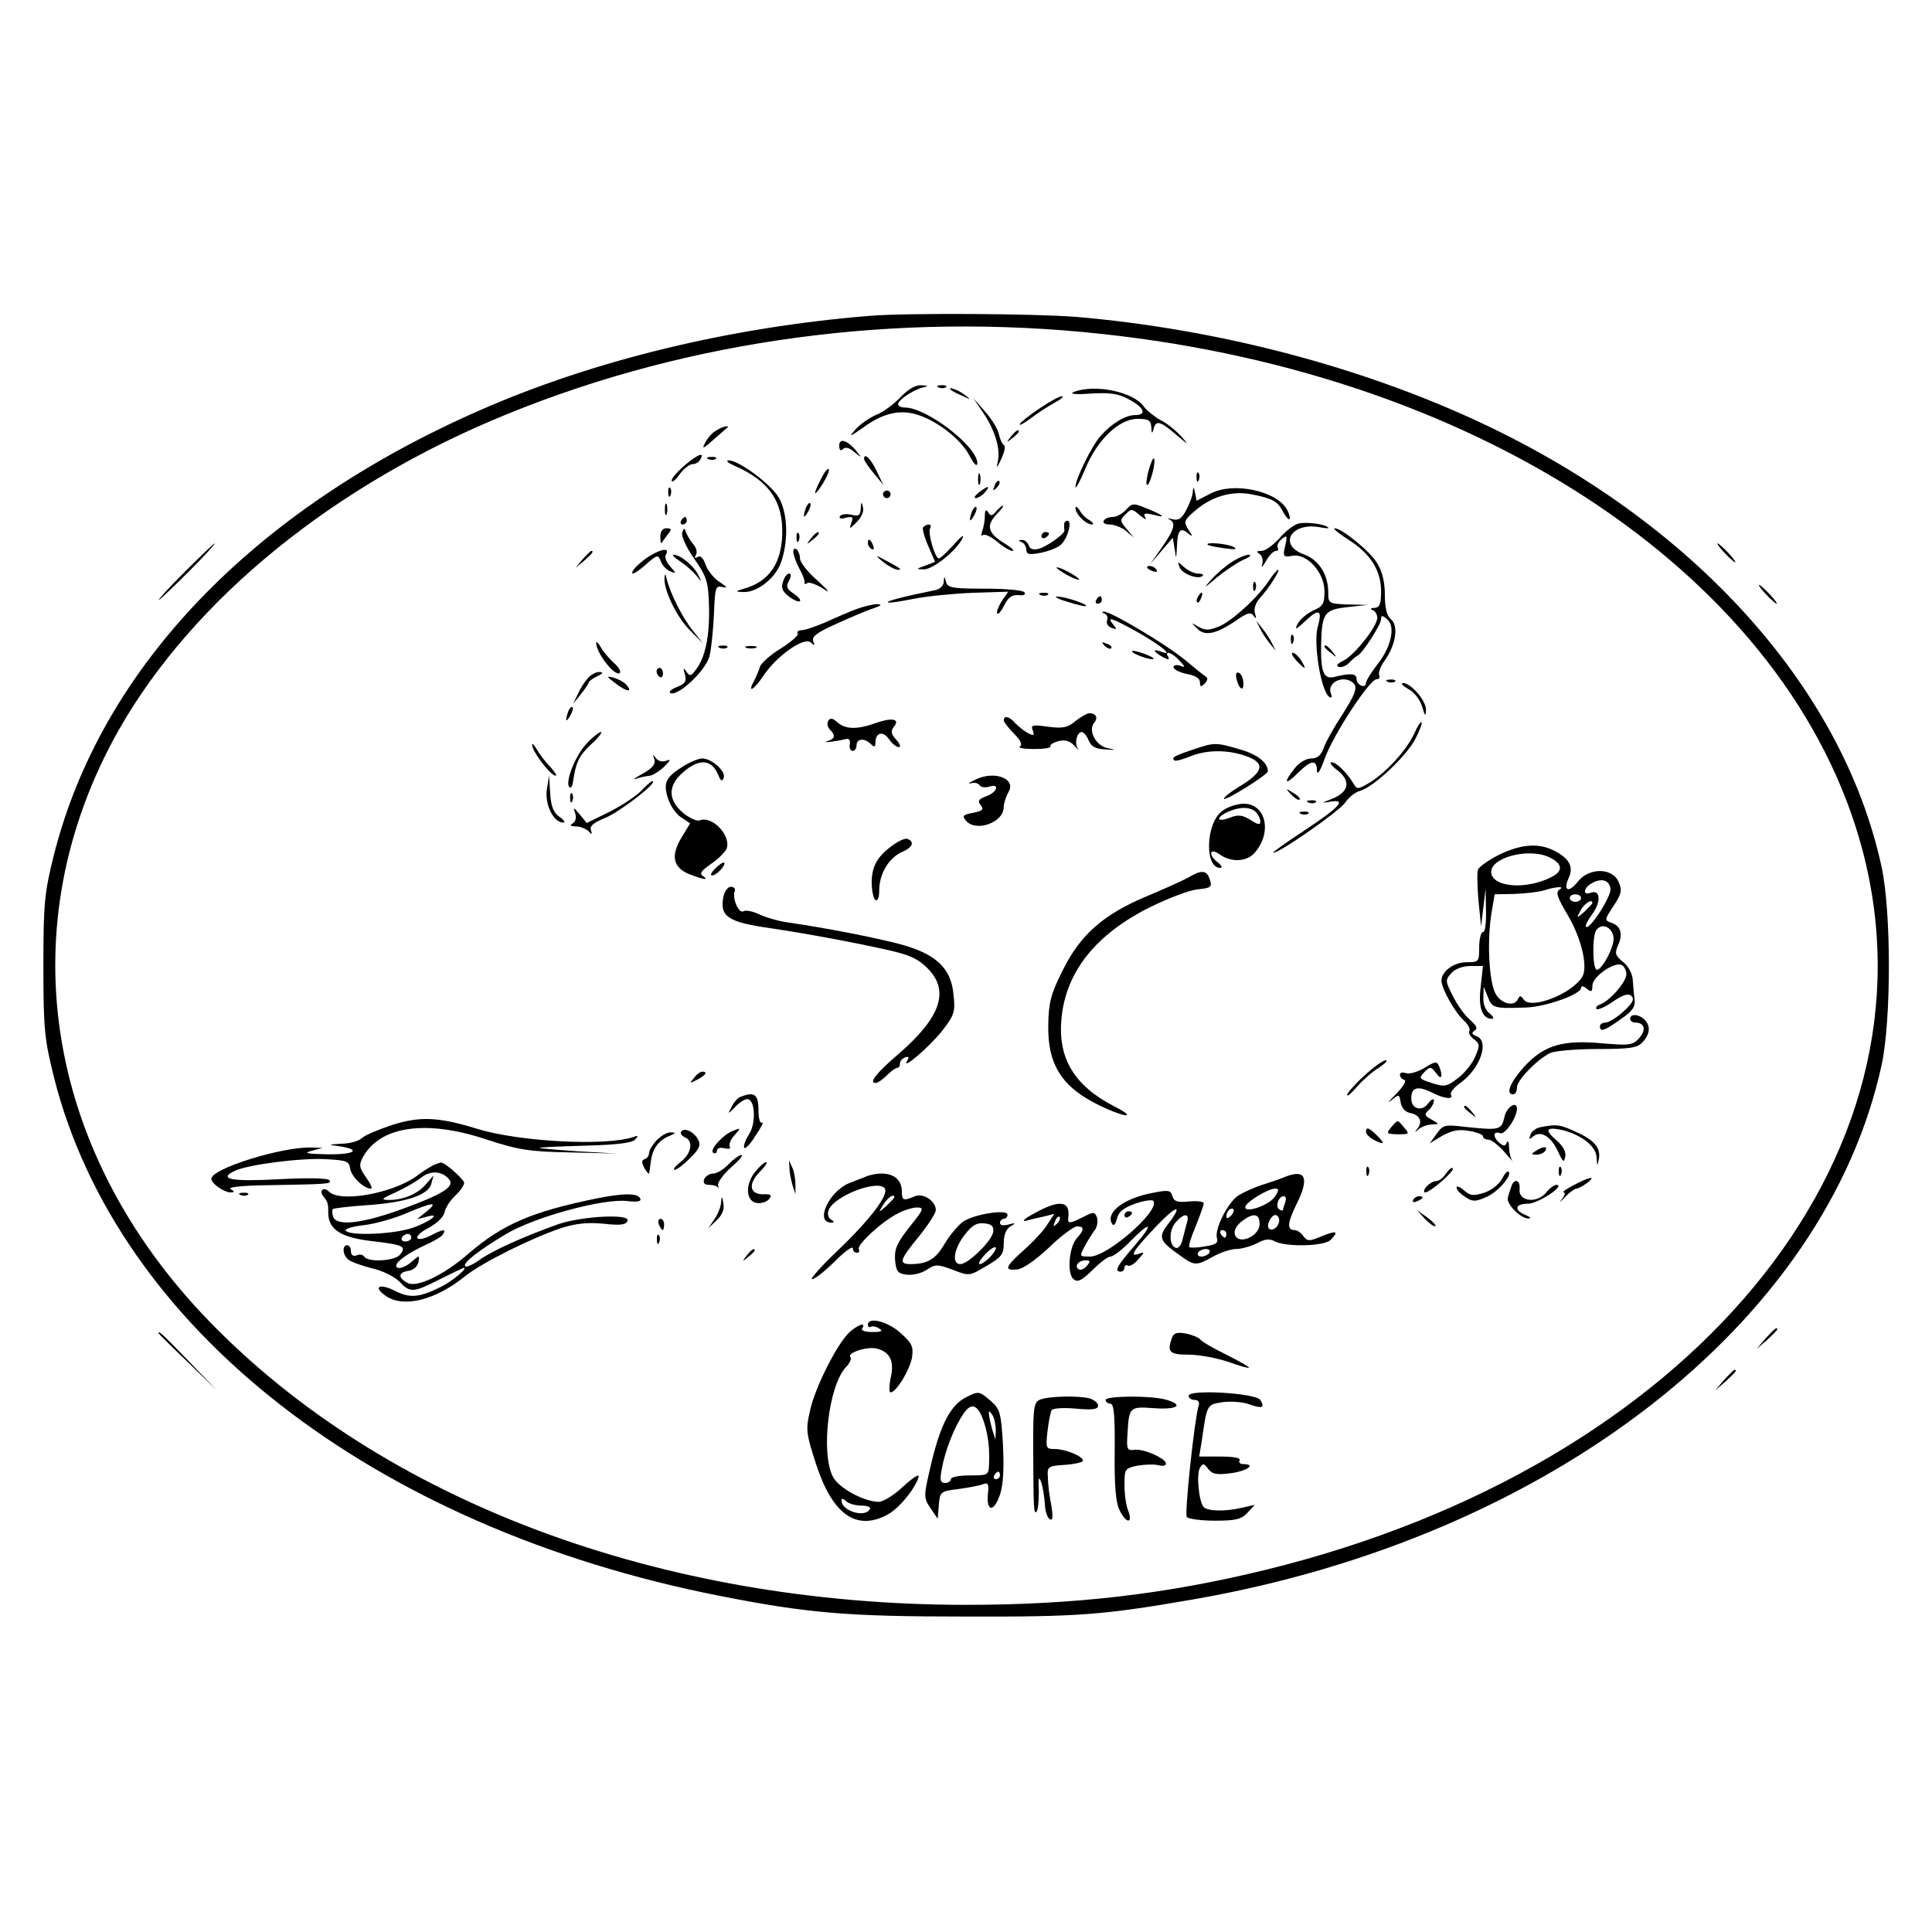 <?xml version="1.0" standalone="no"?>
<!DOCTYPE svg PUBLIC "-//W3C//DTD SVG 20010904//EN"
 "http://www.w3.org/TR/2001/REC-SVG-20010904/DTD/svg10.dtd">
<svg version="1.0" xmlns="http://www.w3.org/2000/svg"
 width="512pt" height="512pt" viewBox="0 0 512 512"
 preserveAspectRatio="xMidYMid meet">
<g transform="translate(0,512) scale(0.1,-0.1)"
fill="#000000" stroke="none">
<path d="M2305 4283 c-370 -30 -733 -118 -1035 -251 -601 -264 -1002 -683
-1127 -1177 -25 -101 -28 -126 -28 -295 0 -169 3 -194 28 -295 168 -665 846
-1193 1763 -1374 234 -46 337 -55 649 -55 305 -1 367 4 605 45 947 164 1679
733 1827 1419 25 120 25 400 0 520 -105 490 -519 938 -1107 1200 -310 138
-669 229 -1025 260 -109 9 -453 11 -550 3z m615 -48 c1019 -109 1825 -655
2015 -1365 219 -820 -455 -1634 -1580 -1910 -265 -65 -509 -93 -795 -93 -811
0 -1545 275 -2007 753 -439 454 -529 1051 -238 1566 197 346 570 650 1030 837
483 197 1032 271 1575 212z"/>
<path d="M2386 4067 c-17 -18 -45 -39 -63 -46 -17 -7 -42 -24 -55 -38 -20 -23
-18 -22 21 5 52 38 98 48 145 32 52 -17 113 -65 135 -107 12 -23 20 -31 21
-21 1 44 -134 148 -192 148 -10 0 -18 4 -18 9 0 11 39 37 65 44 17 4 16 5 -4
6 -15 1 -35 -11 -55 -32z"/>
<path d="M2488 4093 c7 -3 16 -2 19 1 4 3 -2 6 -13 5 -11 0 -14 -3 -6 -6z"/>
<path d="M2521 4086 c2 -2 15 -9 29 -15 24 -11 24 -11 6 3 -16 13 -49 24 -35
12z"/>
<path d="M2845 4081 c-12 -5 7 -7 45 -4 50 3 73 0 99 -14 43 -22 52 -43 19
-43 -25 0 -62 -22 -91 -55 -23 -25 -67 -115 -67 -135 0 -8 11 12 25 45 32 79
90 135 140 135 29 0 35 -4 36 -22 1 -17 2 -19 6 -5 6 24 17 22 60 -15 34 -29
35 -29 13 -4 -14 15 -38 35 -55 43 -16 9 -36 25 -44 36 -28 39 -130 60 -186
38z"/>
<path d="M2757 4039 c-26 -17 -50 -36 -54 -42 -4 -7 9 0 28 14 18 14 48 33 64
42 17 9 25 16 19 17 -6 0 -32 -14 -57 -31z"/>
<path d="M2603 4030 c32 -46 48 -96 42 -129 -5 -25 -4 -24 9 4 8 17 11 32 7
35 -5 3 -11 16 -14 30 -3 14 -20 41 -37 60 l-31 35 24 -35z"/>
<path d="M1898 3979 c-10 -5 -23 -20 -29 -32 -10 -18 -6 -17 22 8 19 17 36 31
38 33 2 1 0 2 -5 2 -5 0 -17 -5 -26 -11z"/>
<path d="M2679 3963 c-13 -16 -12 -17 4 -4 9 7 17 15 17 17 0 8 -8 3 -21 -13z"/>
<path d="M2224 3939 c0 -12 4 -15 10 -9 6 6 17 4 30 -8 20 -16 20 -16 7 1 -24
30 -47 38 -47 16z"/>
<path d="M1817 3889 c-20 -17 -37 -36 -37 -42 0 -7 10 0 21 16 11 15 27 27 34
27 8 0 17 5 20 11 14 22 -3 17 -38 -12z"/>
<path d="M1878 3903 c7 -3 16 -2 19 1 4 3 -2 6 -13 5 -11 0 -14 -3 -6 -6z"/>
<path d="M2290 3903 c1 -5 12 -21 26 -38 l25 -30 -18 37 c-16 34 -34 50 -33
31z"/>
<path d="M3043 3870 c-5 -22 -7 -37 -2 -35 9 6 23 64 17 70 -2 3 -9 -13 -15
-35z"/>
<path d="M1948 3885 c91 -40 128 -95 125 -183 -3 -76 -35 -122 -98 -141 -27
-8 -28 -9 -6 -10 38 -2 88 38 102 82 19 58 16 128 -7 168 -21 36 -106 99 -133
99 -9 -1 -1 -7 17 -15z"/>
<path d="M2176 3851 c-23 -43 -20 -52 5 -12 11 18 18 35 15 38 -2 3 -12 -9
-20 -26z"/>
<path d="M2592 3850 c0 -14 2 -19 5 -12 2 6 2 18 0 25 -3 6 -5 1 -5 -13z"/>
<path d="M3171 3854 c0 -11 3 -14 6 -6 3 7 2 16 -1 19 -3 4 -6 -2 -5 -13z"/>
<path d="M2636 3833 c-6 -14 -5 -15 5 -6 7 7 10 15 7 18 -3 3 -9 -2 -12 -12z"/>
<path d="M1771 3814 c0 -11 3 -14 6 -6 3 7 2 16 -1 19 -3 4 -6 -2 -5 -13z"/>
<path d="M2594 3815 c-10 -8 -14 -15 -8 -15 6 0 17 7 24 15 16 19 9 19 -16 0z"/>
<path d="M3161 3817 c0 -10 -8 -31 -17 -48 -12 -23 -20 -29 -37 -25 -12 3 -16
3 -9 0 19 -9 15 -26 -19 -75 l-31 -44 30 35 30 35 5 -30 c4 -28 4 -28 6 6 1
43 9 53 29 36 13 -11 14 -9 1 10 -13 21 -11 25 21 52 43 36 96 51 147 41 55
-11 69 -18 83 -46 7 -13 15 -22 17 -20 3 2 0 14 -6 25 -27 50 -142 75 -203 43
l-37 -19 -4 21 c-3 16 -5 17 -6 3z"/>
<path d="M2340 3810 c0 -5 5 -10 10 -10 6 0 10 5 10 10 0 6 -4 10 -10 10 -5 0
-10 -4 -10 -10z"/>
<path d="M1762 3770 c0 -14 2 -19 5 -12 2 6 2 18 0 25 -3 6 -5 1 -5 -13z"/>
<path d="M2136 3775 c-9 -26 -7 -32 5 -12 6 10 9 21 6 23 -2 3 -7 -2 -11 -11z"/>
<path d="M2281 3772 c-1 -18 -5 -21 -25 -16 -13 3 -27 1 -30 -4 -4 -6 3 -8 16
-4 18 4 20 2 14 -14 -6 -17 -5 -17 14 2 13 13 20 29 17 40 -4 16 -5 15 -6 -4z"/>
<path d="M2984 3769 c-9 -10 -25 -19 -35 -19 -10 0 -21 -4 -24 -10 -3 -6 4
-10 16 -10 12 0 32 -8 43 -17 l21 -18 -19 23 c-18 21 -19 24 -3 39 15 16 18
15 38 -3 13 -10 19 -13 14 -5 -6 11 -2 12 21 7 37 -10 29 -2 -18 17 -34 14
-38 14 -54 -4z"/>
<path d="M2576 3765 c-9 -26 -7 -32 5 -12 6 10 9 21 6 23 -2 3 -7 -2 -11 -11z"/>
<path d="M2640 3765 c-11 -13 -15 -13 -21 -3 -6 9 -9 7 -9 -9 0 -12 -3 -30 -7
-40 -3 -10 -3 -15 2 -11 4 4 21 -4 37 -17 16 -14 35 -25 41 -25 7 0 -3 9 -21
20 -44 27 -49 46 -22 76 13 13 21 24 18 24 -3 0 -11 -7 -18 -15z"/>
<path d="M2850 3773 c0 -6 7 -19 16 -27 8 -9 21 -16 27 -16 7 0 4 5 -5 11 -10
5 -22 17 -27 27 -6 9 -11 12 -11 5z"/>
<path d="M1805 3740 c-3 -5 -1 -10 4 -10 6 0 11 5 11 10 0 6 -2 10 -4 10 -3 0
-8 -4 -11 -10z"/>
<path d="M2820 3730 c0 -5 0 -13 1 -16 0 -9 -44 -41 -67 -48 -15 -4 -24 -2
-28 9 -3 8 -11 15 -18 14 -10 0 -10 -2 0 -6 6 -2 12 -12 12 -20 0 -12 7 -14
38 -8 20 4 44 13 53 21 19 17 31 64 18 64 -5 0 -9 -4 -9 -10z"/>
<path d="M3443 3733 c-12 -2 -36 -20 -52 -39 -17 -19 -38 -34 -48 -34 -13 0
-15 -2 -5 -8 7 -5 10 -17 7 -28 -4 -10 1 -7 10 9 8 15 20 27 26 27 6 0 8 4 5
9 -3 5 2 15 10 22 15 12 16 10 10 -17 -7 -29 -5 -31 18 -27 39 8 86 -44 86
-94 0 -33 -4 -40 -30 -51 -17 -8 -35 -24 -41 -35 -9 -18 -5 -16 20 7 37 35 46
30 33 -16 -12 -44 9 -171 31 -185 6 -4 8 0 4 9 -12 32 39 52 62 25 8 -11 1
-29 -30 -78 -23 -35 -46 -76 -51 -91 -7 -20 -17 -28 -33 -28 -14 0 -32 -11
-44 -26 -31 -39 -26 -47 8 -13 35 35 51 37 51 7 1 -14 9 -1 20 30 22 63 119
211 138 212 7 0 10 5 7 10 -3 6 3 24 15 40 29 41 37 92 16 109 -11 9 -16 30
-16 65 0 33 -7 62 -20 83 -19 32 -94 93 -113 93 -6 0 10 -13 36 -30 59 -37 87
-82 87 -137 0 -34 -4 -43 -17 -44 -11 0 -13 -3 -5 -6 6 -2 12 -12 12 -20 0
-23 -61 -100 -90 -114 -15 -7 -20 -13 -13 -16 7 -3 20 2 28 10 8 9 18 17 22
19 13 5 63 83 63 97 0 11 3 11 16 0 23 -19 11 -74 -26 -120 -16 -21 -30 -43
-30 -49 0 -7 -6 -10 -12 -7 -7 2 -13 10 -13 18 0 14 -16 16 -59 5 -28 -7 -36
13 -35 84 2 85 8 94 69 101 l55 6 -52 1 c-52 2 -53 3 -53 32 0 47 -25 87 -65
101 -68 25 -34 85 41 72 16 -3 27 -4 24 -1 -9 9 -54 15 -77 11z"/>
<path d="M2446 3722 c-2 -4 4 -27 14 -49 l18 -42 -26 -10 c-25 -9 -25 -9 -5
-10 25 -1 88 50 104 83 5 11 -5 4 -23 -17 -18 -20 -36 -37 -40 -37 -10 0 -30
68 -23 80 3 5 2 10 -4 10 -5 0 -12 -4 -15 -8z"/>
<path d="M1750 3698 c0 -12 1 -19 3 -17 1 2 9 12 16 22 12 14 11 17 -3 17 -10
0 -16 -8 -16 -22z"/>
<path d="M1808 3709 c-3 -9 10 -39 32 -70 34 -49 37 -61 39 -127 2 -77 -10
-135 -35 -167 -13 -17 -16 -18 -25 -5 -8 12 -9 10 -4 -7 5 -19 1 -25 -22 -34
-15 -6 -22 -13 -16 -16 21 -8 92 59 103 97 5 19 10 70 12 112 3 72 4 77 23 72
14 -3 12 0 -7 13 -15 9 -32 30 -38 46 -6 18 -14 26 -21 21 -8 -5 -9 -3 -5 5 5
7 1 20 -7 29 -8 9 -16 24 -19 31 -4 13 -5 13 -10 0z"/>
<path d="M2111 3694 c0 -11 3 -14 6 -6 3 7 2 16 -1 19 -3 4 -6 -2 -5 -13z"/>
<path d="M2149 3693 c-13 -16 -12 -17 4 -4 9 7 17 15 17 17 0 8 -8 3 -21 -13z"/>
<path d="M2760 3699 c0 -5 5 -7 10 -4 6 3 10 8 10 11 0 2 -4 4 -10 4 -5 0 -10
-5 -10 -11z"/>
<path d="M2300 3681 c0 -6 4 -13 10 -16 6 -3 7 1 4 9 -7 18 -14 21 -14 7z"/>
<path d="M3201 3676 c2 -2 22 -6 44 -9 27 -4 35 -3 25 3 -14 9 -79 15 -69 6z"/>
<path d="M1719 3645 c-20 -13 -39 -31 -43 -40 -4 -10 9 -4 31 15 35 31 37 31
44 13 4 -11 15 -23 25 -27 17 -7 17 -6 0 13 -10 11 -15 24 -12 30 13 20 -10
18 -45 -4z"/>
<path d="M2103 3653 c2 -10 9 -29 17 -43 8 -14 13 -29 12 -33 -1 -5 2 -6 8 -2
5 3 25 -4 43 -16 19 -13 13 -5 -15 21 -27 23 -48 50 -48 60 0 10 -5 22 -10 25
-6 3 -9 -2 -7 -12z"/>
<path d="M1544 3638 l-19 -23 23 19 c21 18 27 26 19 26 -2 0 -12 -10 -23 -22z"/>
<path d="M1803 3632 c15 -10 34 -27 43 -38 14 -18 15 -18 4 3 -11 23 -47 53
-65 53 -5 0 2 -8 18 -18z"/>
<path d="M2340 3631 c14 -11 32 -21 40 -21 13 0 5 5 -52 35 -7 4 -2 -3 12 -14z"/>
<path d="M3265 3631 c-16 -10 -41 -31 -55 -47 -22 -25 -20 -24 14 5 22 18 53
39 70 47 17 7 24 13 16 14 -8 0 -28 -8 -45 -19z"/>
<path d="M3126 3617 c6 -18 50 -34 61 -23 4 3 -2 6 -12 6 -10 0 -27 8 -37 17
-18 16 -18 16 -12 0z"/>
<path d="M2800 3616 c0 -3 14 -12 30 -21 17 -9 30 -13 30 -11 0 3 -13 12 -30
21 -16 9 -30 13 -30 11z"/>
<path d="M3040 3616 c0 -2 7 -7 16 -10 8 -3 12 -2 9 4 -6 10 -25 14 -25 6z"/>
<path d="M3364 3583 c-29 -45 -98 -108 -133 -123 -27 -11 -37 -11 -55 -1 -20
12 -20 12 -4 -4 20 -22 50 -16 103 20 30 21 40 24 47 13 7 -9 8 -8 4 6 -4 12
1 27 12 40 24 26 56 76 49 76 -2 0 -13 -12 -23 -27z"/>
<path d="M1761 3588 c-2 -32 32 -103 67 -138 l35 -35 -27 34 c-27 33 -60 99
-69 136 -4 16 -5 16 -6 3z"/>
<path d="M2075 3578 c-6 -16 -1 -26 16 -39 13 -10 26 -15 29 -12 3 3 -5 12
-17 20 -18 12 -21 19 -12 34 6 12 6 19 0 19 -5 0 -13 -10 -16 -22z"/>
<path d="M2501 3578 c0 -10 -11 -20 -23 -22 -84 -17 -129 -29 -125 -32 2 -3
33 2 68 9 35 7 106 14 157 16 l94 3 -18 -26 c-9 -15 -14 -29 -11 -32 3 -3 11
7 19 23 10 20 20 27 37 26 13 -2 20 1 16 7 -3 6 -50 10 -105 10 -85 0 -99 2
-103 18 -4 16 -5 16 -6 0z"/>
<path d="M3321 3564 c0 -11 3 -14 6 -6 3 7 2 16 -1 19 -3 4 -6 -2 -5 -13z"/>
<path d="M2758 3543 c7 -3 16 -2 19 1 4 3 -2 6 -13 5 -11 0 -14 -3 -6 -6z"/>
<path d="M3175 3539 c-4 -6 -5 -12 -2 -15 2 -3 7 2 10 11 7 17 1 20 -8 4z"/>
<path d="M2830 3525 c24 -8 46 -13 48 -11 5 5 -59 26 -77 25 -9 0 4 -7 29 -14z"/>
<path d="M2905 3530 c-3 -5 -1 -10 4 -10 6 0 11 5 11 10 0 6 -2 10 -4 10 -3 0
-8 -4 -11 -10z"/>
<path d="M2270 3506 c-19 -7 -56 -23 -82 -35 -26 -11 -54 -21 -63 -21 -9 0
-14 -4 -11 -9 3 -4 -17 -22 -44 -39 -28 -17 -53 -39 -56 -49 -3 -10 -10 -26
-15 -36 -20 -36 -2 -27 24 12 35 53 109 105 126 88 10 -9 11 -8 6 4 -4 12 10
23 62 46 37 17 82 36 98 41 20 7 24 10 10 11 -11 0 -36 -6 -55 -13z"/>
<path d="M2927 3494 c7 -3 10 -11 7 -18 -3 -8 2 -16 12 -20 14 -5 15 -4 4 9
-19 23 -4 18 66 -21 60 -34 98 -65 61 -51 -24 9 -21 0 4 -14 15 -8 19 -8 15 0
-12 19 10 12 29 -9 17 -18 17 -20 2 -14 -9 3 -17 1 -17 -4 0 -6 16 -14 35 -18
23 -4 35 -12 35 -22 0 -13 3 -13 12 -4 9 9 10 15 2 20 -6 4 -31 24 -56 45 -49
40 -196 128 -213 126 -5 0 -5 -3 2 -5z"/>
<path d="M3339 3455 c5 -11 17 -29 26 -40 l16 -20 -10 20 c-5 11 -17 29 -26
40 l-16 20 10 -20z"/>
<path d="M3421 3424 c0 -11 3 -14 6 -6 3 7 2 16 -1 19 -3 4 -6 -2 -5 -13z"/>
<path d="M1580 3417 c-1 -26 48 -89 62 -81 5 3 -2 16 -15 27 -13 12 -29 31
-35 42 -6 11 -12 16 -12 12z"/>
<path d="M2927 3409 c7 -7 15 -10 18 -7 3 3 -2 9 -12 12 -14 6 -15 5 -6 -5z"/>
<path d="M1908 3403 c7 -3 16 -2 19 1 4 3 -2 6 -13 5 -11 0 -14 -3 -6 -6z"/>
<path d="M1978 3403 c6 -2 18 -2 25 0 6 3 1 5 -13 5 -14 0 -19 -2 -12 -5z"/>
<path d="M3510 3406 c0 -2 8 -10 18 -17 15 -13 16 -12 3 4 -13 16 -21 21 -21
13z"/>
<path d="M3000 3394 c0 -7 52 -25 57 -20 2 2 -10 8 -26 14 -17 6 -31 9 -31 6z"/>
<path d="M3435 3370 c10 -11 20 -20 22 -20 2 0 -2 9 -9 20 -7 11 -17 20 -22
20 -5 0 -1 -9 9 -20z"/>
<path d="M1740 3341 c0 -6 4 -12 8 -15 5 -3 9 1 9 9 0 8 -4 15 -9 15 -4 0 -8
-4 -8 -9z"/>
<path d="M1558 3323 c-9 -10 -21 -29 -27 -43 l-12 -25 20 25 c11 14 21 28 21
31 0 3 10 11 23 17 15 7 17 11 6 11 -9 1 -23 -7 -31 -16z"/>
<path d="M3277 3320 c7 -28 20 -34 18 -8 -1 12 -6 23 -12 25 -7 3 -9 -4 -6
-17z"/>
<path d="M1630 3310 c29 -23 48 -26 31 -6 -6 8 -22 16 -34 20 -21 5 -21 4 3
-14z"/>
<path d="M3678 3313 c7 -3 16 -2 19 1 4 3 -2 6 -13 5 -11 0 -14 -3 -6 -6z"/>
<path d="M3732 3294 c16 -8 31 -28 37 -47 7 -25 9 -27 10 -9 1 25 -40 72 -61
72 -7 -1 -1 -7 14 -16z"/>
<path d="M1506 3235 c-9 -26 -7 -32 5 -12 6 10 9 21 6 23 -2 3 -7 -2 -11 -11z"/>
<path d="M2850 3209 c-20 -17 -33 -20 -72 -15 -42 6 -47 5 -41 -10 5 -14 3
-15 -14 -6 -11 6 -25 18 -33 26 -14 17 -30 21 -30 7 0 -4 12 -20 27 -35 18
-18 23 -30 16 -34 -6 -4 11 -7 37 -7 26 0 46 3 44 7 -3 4 7 10 21 14 18 4 30
1 43 -13 9 -10 13 -13 8 -6 -9 14 -2 43 11 43 5 0 13 -10 18 -22 7 -17 19 -23
45 -24 27 -2 29 -1 7 3 -32 5 -55 47 -37 68 11 13 4 25 -14 25 -6 -1 -22 -10
-36 -21z"/>
<path d="M2195 3210 c-4 -7 -2 -17 4 -23 16 -16 14 -25 -6 -31 -19 -6 22 -1
47 5 10 3 14 -2 12 -13 -2 -10 2 -18 8 -18 5 0 10 7 10 15 0 18 21 20 38 3 9
-9 12 -8 12 4 0 27 20 32 36 9 8 -12 20 -21 26 -21 6 0 3 9 -7 20 -14 15 -15
23 -6 34 17 21 -5 25 -48 10 -49 -18 -81 -17 -102 2 -12 11 -19 12 -24 4z"/>
<path d="M3748 3176 c-22 -46 -72 -100 -115 -128 -35 -21 -37 -21 -47 -3 -17
28 -45 55 -57 55 -7 0 0 -10 15 -21 37 -29 31 -58 -14 -76 -27 -10 -29 -12 -7
-8 48 9 29 -13 -65 -75 -50 -33 -88 -60 -84 -60 18 0 176 111 191 133 9 14 27
28 39 31 35 9 124 93 147 138 11 22 19 42 16 44 -2 2 -11 -11 -19 -30z"/>
<path d="M1556 3151 c-30 -31 -58 -100 -48 -116 4 -5 8 -1 10 10 8 55 16 72
48 102 20 18 31 33 27 33 -5 0 -22 -13 -37 -29z"/>
<path d="M1410 3146 c0 -16 44 -75 60 -81 8 -4 3 6 -11 22 -15 15 -31 37 -37
48 -6 11 -12 16 -12 11z"/>
<path d="M3160 3133 c-50 -17 -56 -21 -48 -28 3 -3 21 2 41 10 43 18 98 19
147 2 53 -18 50 -41 -10 -78 -28 -17 -49 -33 -46 -36 5 -5 116 64 116 73 0 23
-28 45 -74 58 -64 19 -68 19 -126 -1z"/>
<path d="M1734 3108 c4 -13 -5 -24 -32 -39 -20 -11 -28 -17 -17 -13 11 4 27 7
35 8 8 0 26 11 40 24 17 17 19 21 6 16 -11 -4 -22 -1 -28 7 -8 11 -9 10 -4 -3z"/>
<path d="M1815 3092 c-51 -31 -58 -46 -45 -87 6 -20 22 -43 35 -51 l24 -16
-22 -36 c-30 -49 -24 -80 18 -98 38 -15 57 -18 37 -5 -9 6 -3 14 23 32 19 13
38 32 41 41 11 35 -39 87 -72 74 -7 -3 -27 6 -44 20 -41 35 -40 73 1 108 43
37 76 34 93 -9 6 -15 10 -17 14 -6 6 17 -32 51 -57 51 -9 0 -29 -8 -46 -18z"/>
<path d="M2585 3054 c-16 -8 -22 -12 -13 -10 10 3 20 1 24 -5 3 -5 14 -7 25
-4 29 10 23 -14 -7 -25 -21 -8 -24 -13 -15 -24 9 -11 5 -15 -20 -20 -27 -5
-30 -8 -19 -21 26 -31 100 -5 100 36 0 10 6 28 12 39 23 36 -36 59 -87 34z"/>
<path d="M1449 3026 c-5 -39 18 -86 44 -86 6 0 2 7 -10 15 -16 11 -23 28 -25
63 l-3 47 -6 -39z"/>
<path d="M1700 3025 c-13 -14 -51 -39 -84 -56 l-61 -30 -19 23 c-16 19 -18 20
-12 4 4 -12 2 -23 -6 -28 -9 -5 -7 -8 8 -8 11 0 26 -6 33 -12 10 -11 11 -10 7
2 -4 11 7 20 39 33 38 16 141 95 124 97 -3 0 -16 -11 -29 -25z"/>
<path d="M3422 3014 c10 -10 20 -16 22 -13 3 3 -5 11 -17 18 -21 13 -21 12 -5
-5z"/>
<path d="M1511 3004 c0 -11 3 -14 6 -6 3 7 2 16 -1 19 -3 4 -6 -2 -5 -13z"/>
<path d="M3468 2993 c7 -3 16 -2 19 1 4 3 -2 6 -13 5 -11 0 -14 -3 -6 -6z"/>
<path d="M3238 2970 c-43 -33 -46 -151 -4 -150 6 0 3 7 -6 14 -27 20 -23 41 4
22 30 -22 71 -20 92 3 48 53 32 131 -28 131 -18 0 -45 -9 -58 -20z m90 -2 c7
-7 12 -18 12 -25 0 -10 -6 -9 -26 4 -21 13 -32 15 -55 6 -34 -13 -39 -1 -6 15
30 14 60 15 75 0z"/>
<path d="M3448 2963 c7 -3 16 -2 19 1 4 3 -2 6 -13 5 -11 0 -14 -3 -6 -6z"/>
<path d="M2370 2883 c-44 -31 -59 -56 -60 -100 0 -23 5 -45 10 -48 6 -4 10 7
10 25 0 44 25 86 60 102 29 12 35 28 14 35 -5 2 -21 -5 -34 -14z"/>
<path d="M3973 2855 c-28 -14 -53 -32 -56 -39 -3 -7 -2 -44 1 -82 l7 -69 6 50
6 50 1 -57 c1 -33 -2 -58 -8 -58 -5 0 -10 -18 -10 -40 0 -39 -1 -40 -33 -40
-34 0 -67 -24 -67 -49 0 -20 36 -85 59 -105 11 -10 18 -23 15 -28 -3 -5 2 -15
12 -22 16 -12 16 -17 4 -45 -7 -18 -28 -44 -46 -58 -30 -23 -36 -24 -70 -13
-34 11 -35 13 -19 29 15 15 17 15 31 -3 14 -20 19 -10 8 18 -6 14 -10 14 -39
-4 -18 -11 -40 -17 -49 -14 -9 3 -16 2 -16 -4 0 -6 5 -12 12 -14 6 -2 -4 -19
-23 -38 -19 -19 -24 -26 -12 -16 21 17 21 17 25 -6 2 -13 11 -24 23 -27 27 -5
36 -22 22 -41 -9 -12 -9 -13 3 -2 8 6 23 12 35 12 20 1 20 1 -1 13 -19 10 -20
14 -8 25 8 7 14 18 14 25 0 7 -7 4 -15 -7 -17 -23 -45 -15 -45 13 0 29 16 34
52 17 34 -18 62 -21 53 -7 -3 5 8 19 25 31 53 38 78 111 43 124 -13 5 -14 9
-5 15 9 5 5 13 -13 29 -13 11 -34 40 -45 63 -20 39 -20 42 -4 60 10 11 30 19
51 19 l33 0 -6 -55 c-7 -55 4 -85 30 -85 6 0 3 7 -6 14 -11 8 -18 25 -17 42
l1 29 11 -27 c11 -30 17 -31 102 -28 52 2 145 35 145 52 0 6 7 5 15 -2 12 -10
15 -9 15 8 0 23 56 63 77 55 7 -3 13 -14 13 -25 0 -20 -44 -71 -70 -80 -8 -3
-12 -8 -9 -12 3 -3 23 5 44 20 28 19 41 22 49 14 8 -8 2 -19 -22 -41 -18 -16
-39 -29 -47 -29 -8 0 -15 -4 -15 -10 0 -16 12 -12 55 19 31 21 39 33 37 52 -2
13 -4 37 -5 52 -1 17 -12 37 -26 48 -21 17 -22 23 -13 44 14 30 7 52 -19 60
-17 6 -17 8 7 44 22 33 23 42 13 65 -17 37 -79 37 -108 -1 -24 -30 -39 -24
-24 10 14 29 2 52 -37 72 -42 22 -89 18 -147 -10z m131 -6 c37 -17 40 -37 8
-53 -65 -34 -154 -28 -160 10 -6 40 96 68 152 43z m164 -84 c3 -20 -56 -111
-65 -101 -3 2 5 18 17 34 24 33 21 66 -5 56 -21 -8 -19 13 3 25 25 15 47 9 50
-14z m-136 -3 c-10 -7 -4 -22 22 -66 37 -62 55 -139 39 -165 -29 -46 -136 -87
-155 -60 -7 11 -11 11 -15 2 -8 -21 -42 -15 -58 11 -19 28 -25 143 -12 219 l8
47 52 1 c29 1 63 5 77 9 35 11 59 12 42 2z m58 -22 c0 -5 -7 -10 -15 -10 -8 0
-15 5 -15 10 0 6 7 10 15 10 8 0 15 -4 15 -10z m30 -13 c0 -2 -10 -12 -21 -23
-22 -19 -22 -19 -10 4 10 18 31 31 31 19z m55 -105 c-7 -31 -32 -72 -43 -72
-12 0 -13 92 -1 106 19 24 52 -2 44 -34z"/>
<path d="M1896 2819 c-11 -11 -15 -19 -9 -19 12 0 38 28 32 34 -2 2 -13 -5
-23 -15z"/>
<path d="M3150 2795 c-14 -8 -65 -31 -113 -51 -114 -48 -175 -102 -222 -198
-30 -60 -36 -83 -37 -141 -2 -113 40 -173 156 -224 60 -26 73 -20 17 8 -104
54 -148 127 -138 231 11 124 91 225 237 297 47 23 102 44 123 46 38 4 41 6 31
32 -8 19 -22 19 -54 0z"/>
<path d="M1917 2743 c-10 -52 12 -67 126 -83 93 -14 213 -36 307 -57 59 -13
82 -23 108 -49 60 -60 35 -131 -79 -229 -57 -49 -77 -75 -59 -75 6 0 19 9 30
20 11 11 23 20 28 20 4 0 7 5 7 12 0 6 6 13 14 16 10 3 11 0 5 -9 -17 -29 63
40 95 82 30 39 33 49 28 92 -6 72 -47 110 -146 136 -71 18 -188 41 -290 56
-25 3 -59 13 -77 21 -18 9 -38 13 -44 9 -12 -7 -30 34 -23 53 3 6 -2 12 -10
12 -8 0 -17 -12 -20 -27z"/>
<path d="M4320 2420 c0 -5 6 -10 14 -10 25 0 29 -20 10 -41 -17 -19 -26 -20
-97 -14 -106 10 -155 -5 -207 -61 -38 -42 -51 -74 -30 -74 6 0 10 8 10 18 0
19 51 72 87 91 12 6 69 11 126 11 88 0 106 3 120 18 20 22 22 43 5 60 -15 15
-38 16 -38 2z"/>
<path d="M3615 2269 c-25 -23 -45 -46 -45 -51 0 -5 12 5 27 23 15 17 41 40 58
50 16 11 24 19 17 19 -7 0 -33 -19 -57 -41z"/>
<path d="M1839 2263 c-13 -15 -12 -15 9 -4 23 12 28 21 13 21 -5 0 -15 -7 -22
-17z"/>
<path d="M1962 2213 c-7 -2 -17 -14 -23 -26 -11 -21 -11 -21 11 1 12 13 27 21
33 19 19 -6 20 -66 2 -93 -9 -14 -15 -30 -13 -35 2 -6 16 8 30 31 15 22 23 38
18 35 -6 -4 -10 11 -10 34 0 41 -11 49 -48 34z"/>
<path d="M3880 2186 c0 -2 8 -10 18 -17 15 -13 16 -12 3 4 -13 16 -21 21 -21
13z"/>
<path d="M3987 2160 c-8 -35 -12 -36 -107 -26 -51 6 -56 5 -73 -19 l-18 -25
33 20 c25 14 44 18 71 13 20 -3 37 -10 37 -14 0 -5 6 -9 14 -9 8 0 27 -15 43
-33 15 -18 25 -28 21 -23 -5 6 -8 21 -9 36 0 14 -3 19 -6 12 -4 -10 -8 -10
-19 -1 -18 15 -18 33 1 26 13 -6 45 41 45 65 0 22 -28 4 -33 -22z"/>
<path d="M1040 2139 c-36 -12 -72 -27 -81 -35 -8 -8 -33 -15 -55 -15 -34 -2
-35 -3 -9 -6 64 -9 48 -23 -26 -22 -55 1 -66 3 -44 9 l30 8 -30 1 c-79 2 -265
-56 -265 -83 0 -12 32 -35 50 -36 12 0 13 2 1 9 -8 5 29 9 95 10 163 3 174 3
167 13 -3 6 -57 7 -133 3 -127 -7 -165 0 -116 23 37 16 174 34 241 30 53 -3
60 -5 63 -25 3 -21 36 -53 55 -53 5 0 -1 13 -13 30 -18 25 -19 33 -9 52 45 84
168 102 329 48 83 -27 111 -32 220 -34 l125 -3 -105 6 c-58 4 -103 8 -100 9 3
2 58 4 123 6 80 2 122 7 130 16 9 10 9 12 -4 7 -72 -25 -304 -13 -416 22 -101
31 -150 33 -223 10z"/>
<path d="M3687 2133 c-14 -17 -13 -18 17 -19 31 0 32 1 17 18 -19 22 -15 22
-34 1z"/>
<path d="M4083 2133 c-12 -2 -24 -11 -27 -20 -5 -13 -4 -14 8 -4 20 16 48 -2
66 -43 12 -26 15 -28 18 -11 3 12 -6 28 -23 43 -32 27 -28 36 12 28 52 -12 93
-43 94 -73 2 -25 2 -25 6 -5 6 30 -12 51 -62 73 -40 19 -51 20 -92 12z"/>
<path d="M1805 2121 c-3 -5 2 -11 10 -15 23 -9 18 -43 -11 -65 -15 -12 -22
-21 -16 -21 6 0 24 14 41 31 24 24 29 34 21 49 -11 21 -37 33 -45 21z"/>
<path d="M1942 2123 c-26 -10 -63 -51 -52 -58 5 -3 10 -1 10 6 0 6 8 9 20 6
12 -3 17 -1 14 5 -3 5 2 18 12 29 18 20 18 21 -4 12z"/>
<path d="M3620 2120 c0 -5 9 -14 19 -20 30 -15 33 -12 11 10 -22 22 -30 25
-30 10z"/>
<path d="M1740 2098 c-11 -12 -20 -27 -20 -34 0 -7 -5 -14 -12 -16 -8 -3 -8
-9 0 -24 6 -10 12 -17 12 -14 1 3 3 18 5 33 4 33 21 56 50 67 16 7 17 9 3 9
-10 1 -26 -9 -38 -21z"/>
<path d="M4070 2070 c-13 -8 -13 -10 2 -10 9 0 20 5 23 10 8 13 -5 13 -25 0z"/>
<path d="M1931 2035 c-13 -14 -31 -25 -41 -25 -10 0 -20 -7 -24 -15 -3 -10 1
-15 13 -15 11 0 21 -3 24 -7 2 -5 2 -2 0 6 -2 7 14 29 34 47 21 18 34 33 28
33 -5 1 -21 -11 -34 -24z"/>
<path d="M1150 2033 c-8 -4 -28 -16 -45 -29 -62 -46 -203 -72 -233 -42 -15 15
-28 2 -14 -14 11 -14 12 -17 12 -45 1 -42 36 -63 115 -72 85 -10 93 -14 75
-36 -14 -17 -85 -21 -95 -5 -3 5 -12 7 -20 3 -9 -3 -15 1 -15 11 0 9 -4 16
-10 16 -14 0 -12 -26 3 -38 7 -6 35 -16 62 -23 28 -6 60 -22 73 -35 29 -31 37
-30 108 6 32 16 61 30 63 30 12 0 -29 -34 -58 -49 -59 -30 -85 -32 -124 -12
-41 21 -60 11 -25 -13 47 -33 132 -12 212 53 44 35 176 101 255 127 38 12 69
15 111 11 45 -5 59 -3 63 8 8 19 -121 12 -183 -9 -95 -34 -176 -71 -208 -94
-18 -13 -36 -21 -39 -18 -8 8 32 40 107 85 76 46 261 96 323 88 25 -3 37 -1
34 6 -5 15 -41 16 -116 1 -171 -35 -248 -68 -338 -145 -66 -58 -138 -92 -163
-79 -26 14 -25 28 2 32 13 2 24 11 27 23 3 19 3 19 -16 3 -19 -18 -43 -24 -43
-12 0 11 33 34 76 54 23 10 45 23 48 29 10 15 0 14 -34 -4 -16 -8 -31 -11 -34
-6 -3 5 11 18 32 28 21 12 38 29 40 40 2 11 14 31 28 44 13 12 24 28 24 34 0
10 -54 57 -62 54 -2 0 -10 -3 -18 -6z m40 -38 c16 -19 -14 -39 -124 -79 -107
-39 -173 -46 -183 -21 -3 9 -3 18 -1 21 3 2 43 7 89 10 104 7 165 27 172 57
l6 22 -19 -22 c-21 -26 -60 -43 -98 -43 -24 0 -22 3 16 20 24 11 54 28 68 39
25 20 55 18 74 -4z m-60 -86 l-25 -20 24 6 c43 13 13 -12 -36 -29 -49 -17
-168 -22 -177 -7 -3 4 18 11 47 14 28 3 79 17 112 31 73 31 88 32 55 5z m-40
-69 c0 -5 -7 -10 -16 -10 -8 0 -12 5 -9 10 3 6 10 10 16 10 5 0 9 -4 9 -10z"/>
<path d="M2000 2013 c-26 -34 -23 -77 6 -81 11 -2 26 3 32 10 9 11 5 14 -16
13 -36 0 -40 28 -8 60 14 14 21 25 16 25 -5 0 -18 -12 -30 -27z"/>
<path d="M2092 2025 c0 -11 4 -31 8 -45 l8 -25 0 25 c0 14 -3 34 -8 45 l-9 20
1 -20z"/>
<path d="M3621 2014 c0 -11 3 -14 6 -6 3 7 2 16 -1 19 -3 4 -6 -2 -5 -13z"/>
<path d="M3832 2010 c-7 -11 -18 -20 -26 -20 -7 0 -19 -7 -26 -15 -7 -8 -8
-15 -3 -15 13 0 79 57 73 64 -3 3 -11 -4 -18 -14z"/>
<path d="M4131 2014 c0 -11 3 -14 6 -6 3 7 2 16 -1 19 -3 4 -6 -2 -5 -13z"/>
<path d="M3980 1995 c-7 -13 -28 -30 -47 -36 -29 -9 -37 -8 -54 7 -10 9 -19
12 -19 7 0 -6 10 -17 23 -25 19 -13 27 -13 54 -1 31 12 71 58 61 68 -3 3 -11
-6 -18 -20z"/>
<path d="M2300 2004 c-8 -3 -31 -12 -51 -20 -53 -23 -90 -104 -46 -104 9 0 8
3 -1 8 -7 5 -10 16 -6 25 14 38 133 83 149 57 10 -17 -38 -81 -126 -165 -43
-41 -73 -75 -67 -75 7 0 34 21 60 47 26 26 48 42 48 35 0 -7 5 -12 11 -12 5 0
8 4 5 9 -7 11 61 74 103 95 16 9 40 16 51 16 20 0 18 -5 -20 -52 -33 -42 -40
-58 -38 -87 3 -31 7 -36 31 -39 16 -2 40 4 53 13 23 15 28 15 69 0 43 -17 44
-17 89 10 40 23 46 31 46 60 0 22 6 38 18 45 15 9 14 10 -5 5 -14 -4 -23 -2
-23 4 0 6 5 11 10 11 6 0 10 5 10 11 0 15 -86 2 -117 -18 -13 -9 -35 -35 -49
-58 -24 -42 -46 -55 -91 -55 -32 0 -29 11 22 73 25 31 45 62 45 70 0 24 -33
46 -55 37 -31 -13 -35 -12 -35 13 0 40 -38 57 -90 41z m70 -57 c0 -2 -10 -12
-21 -23 -22 -19 -22 -19 -8 4 12 19 29 30 29 19z m262 -92 c-4 -24 -66 -85
-87 -85 -23 0 -18 39 11 77 20 26 32 33 52 31 21 -2 26 -8 24 -23z m-7 -65
c-10 -11 -23 -20 -28 -20 -6 0 0 11 13 25 27 29 42 25 15 -5z"/>
<path d="M3405 2001 c-11 -5 -38 -14 -60 -21 -22 -7 -50 -20 -63 -28 -28 -18
-64 -90 -57 -113 4 -13 -3 -18 -32 -22 -20 -4 -39 -4 -41 -2 -3 3 5 28 17 56
11 28 21 55 21 60 0 5 -18 7 -39 5 -31 -3 -40 0 -44 14 -4 16 -11 17 -51 9
-77 -14 -127 -52 -109 -82 4 -7 9 -2 13 13 4 18 17 29 48 40 22 8 44 11 48 8
22 -23 -120 -148 -167 -148 -29 0 -29 0 -14 28 8 15 20 34 27 43 6 9 8 24 5
33 -6 15 -9 15 -36 1 -36 -18 -42 -19 -40 -2 6 45 -23 49 -91 11 -26 -14 -34
-22 -20 -19 14 4 36 9 50 12 l24 6 -19 -29 c-10 -16 -38 -46 -62 -67 -50 -45
-53 -55 -17 -51 15 1 50 26 84 58 32 31 66 56 74 56 20 0 20 -9 0 -31 -21 -23
-27 -94 -9 -109 11 -9 21 -4 50 24 20 20 41 36 48 36 7 0 31 18 52 40 57 58
64 49 11 -12 -46 -53 -54 -68 -36 -68 6 0 10 5 10 11 0 5 4 8 9 5 4 -3 17 4
27 16 18 20 18 21 1 15 -25 -9 -13 10 47 73 53 56 73 61 33 8 -29 -37 -25 -46
30 -85 39 -28 43 -28 88 -3 20 11 47 20 61 20 14 0 38 7 55 15 21 12 34 13 48
5 30 -15 130 -13 147 4 23 23 16 26 -23 10 -33 -14 -38 -14 -49 0 -6 9 -16 16
-22 16 -22 0 -21 18 4 69 35 70 24 94 -31 72z m-27 -53 c-15 -22 -78 -44 -78
-27 0 12 60 49 79 49 11 0 11 -4 -1 -22z m28 -14 c-3 -9 -6 -18 -6 -20 0 -3
-4 -3 -10 1 -11 7 -2 35 12 35 6 0 7 -7 4 -16z m-144 -36 c-7 -7 -12 -8 -12
-2 0 14 12 26 19 19 2 -3 -1 -11 -7 -17z m-461 -21 c-10 -9 -11 -8 -5 6 3 10
9 15 12 12 3 -3 0 -11 -7 -18z m344 1 c-3 -13 -9 -33 -12 -46 -3 -13 -11 -21
-17 -19 -18 6 -19 47 0 68 23 26 38 24 29 -3z m193 -2 c0 -32 -55 -56 -65 -29
-4 10 2 23 16 35 32 25 49 23 49 -6z m52 10 c0 -16 -18 -31 -27 -22 -8 8 5 36
17 36 5 0 10 -6 10 -14z m-140 -36 c0 -5 -2 -10 -4 -10 -3 0 -8 5 -11 10 -3 6
-1 10 4 10 6 0 11 -4 11 -10z m-45 -50 c-3 -5 -13 -10 -21 -10 -8 0 -12 5 -9
10 3 6 13 10 21 10 8 0 12 -4 9 -10z m-325 -35 c-7 -8 -16 -12 -21 -9 -13 8
-1 24 18 24 13 0 13 -3 3 -15z"/>
<path d="M4170 1979 c-19 -10 -31 -18 -26 -19 5 0 3 -8 -5 -18 -8 -10 -4 -8 8
5 12 13 26 23 31 23 4 0 17 7 28 15 26 20 7 17 -36 -6z"/>
<path d="M4005 1975 c-3 -8 -7 -21 -9 -29 -5 -16 34 -56 55 -55 8 0 4 4 -8 9
-32 13 -28 30 6 30 27 0 101 49 76 50 -6 0 -19 -9 -28 -21 -25 -29 -73 -23
-70 9 3 25 -15 31 -22 7z"/>
<path d="M638 1953 c7 -3 16 -2 19 1 4 3 -2 6 -13 5 -11 0 -14 -3 -6 -6z"/>
<path d="M1911 1935 c0 -11 -8 -32 -17 -45 l-17 -25 22 21 c15 14 21 29 18 45
-3 20 -5 20 -6 4z"/>
<path d="M3745 1940 c-3 -6 1 -7 9 -4 18 7 21 14 7 14 -6 0 -13 -4 -16 -10z"/>
<path d="M2980 1899 c0 -5 5 -7 10 -4 6 3 10 8 10 11 0 2 -4 4 -10 4 -5 0 -10
-5 -10 -11z"/>
<path d="M3777 1889 c12 -12 24 -21 27 -18 2 2 -8 13 -22 23 l-27 19 22 -24z"/>
<path d="M1746 1875 c4 -8 8 -15 10 -15 2 0 4 7 4 15 0 8 -4 15 -10 15 -5 0
-7 -7 -4 -15z"/>
<path d="M1741 1834 c0 -11 3 -14 6 -6 3 7 2 16 -1 19 -3 4 -6 -2 -5 -13z"/>
<path d="M1979 1793 c-13 -16 -12 -17 4 -4 9 7 17 15 17 17 0 8 -8 3 -21 -13z"/>
<path d="M2300 1609 c0 -5 4 -8 8 -5 4 2 14 1 22 -5 11 -6 6 -9 -18 -9 -20 0
-31 4 -27 10 10 16 -8 11 -31 -8 -31 -25 -93 -145 -107 -209 -12 -51 -11 -61
15 -141 43 -134 106 -180 188 -137 30 15 72 65 84 99 4 12 -10 4 -39 -22 -25
-24 -54 -42 -67 -42 -40 1 -106 37 -121 67 -32 63 -11 240 34 289 11 11 16 23
13 27 -12 11 44 30 70 23 35 -9 47 -34 36 -79 -4 -20 -4 -37 0 -37 15 0 51 59
57 93 4 29 0 37 -31 65 -35 31 -86 43 -86 21z m-17 -479 c16 0 26 -4 22 -10
-14 -23 -75 -4 -75 24 0 6 5 5 12 -2 7 -7 25 -12 41 -12z"/>
<path d="M3106 1575 c-14 -38 -7 -45 44 -45 28 0 75 -9 105 -19 30 -11 55 -18
55 -15 0 2 -28 18 -62 35 -35 17 -65 35 -68 40 -4 5 -20 11 -37 15 -23 4 -32
2 -37 -11z"/>
<path d="M2560 1417 c-40 -20 -67 -71 -91 -171 -22 -93 -22 -94 -3 -123 l19
-28 3 36 c3 36 4 37 53 43 27 4 56 9 65 13 13 5 15 -1 12 -27 -4 -47 16 -48
32 -1 9 27 11 70 8 132 -5 85 -8 95 -32 116 -31 27 -33 27 -66 10z m49 -70
c10 -34 14 -65 12 -109 -1 -27 -3 -28 -51 -28 -27 0 -50 -4 -50 -10 0 -5 -7
-10 -15 -10 -13 0 -15 7 -9 38 9 49 33 110 57 145 22 33 40 25 56 -26z m30
-17 l-1 -25 -8 25 c-4 14 -8 32 -9 40 -1 13 0 13 9 0 5 -8 9 -26 9 -40z m11
-120 c0 -5 -5 -10 -11 -10 -5 0 -7 5 -4 10 3 6 8 10 11 10 2 0 4 -4 4 -10z"/>
<path d="M3150 1421 c0 -6 7 -11 16 -11 10 0 14 -6 10 -17 -11 -39 -37 -283
-31 -293 3 -5 37 -10 74 -10 57 0 71 4 87 21 l19 21 -35 -8 c-44 -10 -89 -9
-100 2 -13 14 -20 88 -10 104 8 13 11 12 22 -3 11 -14 22 -16 61 -11 43 6 67
24 31 24 -8 0 -12 5 -9 10 4 6 -15 10 -50 10 l-57 0 7 43 c14 96 13 94 54 101
21 3 53 1 70 -5 36 -13 44 -10 31 11 -11 18 -190 29 -190 11z"/>
<path d="M2757 1411 c-17 -6 -19 -19 -19 -121 1 -168 1 -184 9 -176 4 4 6 28
6 54 -2 37 0 42 7 22 4 -14 8 -39 9 -57 1 -17 6 -35 13 -39 8 -5 9 5 4 37 -5
24 -9 58 -9 74 -2 29 0 30 46 33 26 2 47 7 47 11 0 12 -47 31 -75 31 -23 0
-24 2 -19 47 3 26 8 51 11 56 3 5 32 7 64 4 44 -4 59 -2 59 8 0 7 -10 15 -22
19 -31 8 -109 6 -131 -3z"/>
<path d="M2930 1410 c0 -5 6 -10 13 -10 9 0 12 -32 11 -127 -1 -91 3 -136 13
-155 17 -36 36 -37 23 -2 -6 14 -10 45 -10 69 0 42 1 44 35 51 19 3 44 4 55 1
11 -3 20 -1 20 4 0 14 -59 40 -83 37 -20 -3 -22 1 -19 42 4 72 5 73 72 68 61
-4 79 9 29 23 -39 11 -159 10 -159 -1z"/>
<path d="M490 3605 c-41 -41 -72 -75 -69 -75 2 0 38 34 79 75 41 41 72 75 69
75 -2 0 -38 -34 -79 -75z"/>
<path d="M4570 3655 c13 -14 26 -25 28 -25 3 0 -5 11 -18 25 -13 14 -26 25
-28 25 -3 0 5 -11 18 -25z"/>
<path d="M4680 3545 c13 -14 26 -25 28 -25 3 0 -5 11 -18 25 -13 14 -26 25
-28 25 -3 0 5 -11 18 -25z"/>
<path d="M4679 1573 l-24 -28 28 24 c15 14 27 26 27 28 0 8 -8 1 -31 -24z"/>
<path d="M420 1587 c0 -1 35 -36 78 -77 l77 -75 -75 78 c-69 71 -80 82 -80 74z"/>
<path d="M4569 1463 l-24 -28 28 24 c25 23 32 31 24 31 -2 0 -14 -12 -28 -27z"/>
</g>
</svg>
